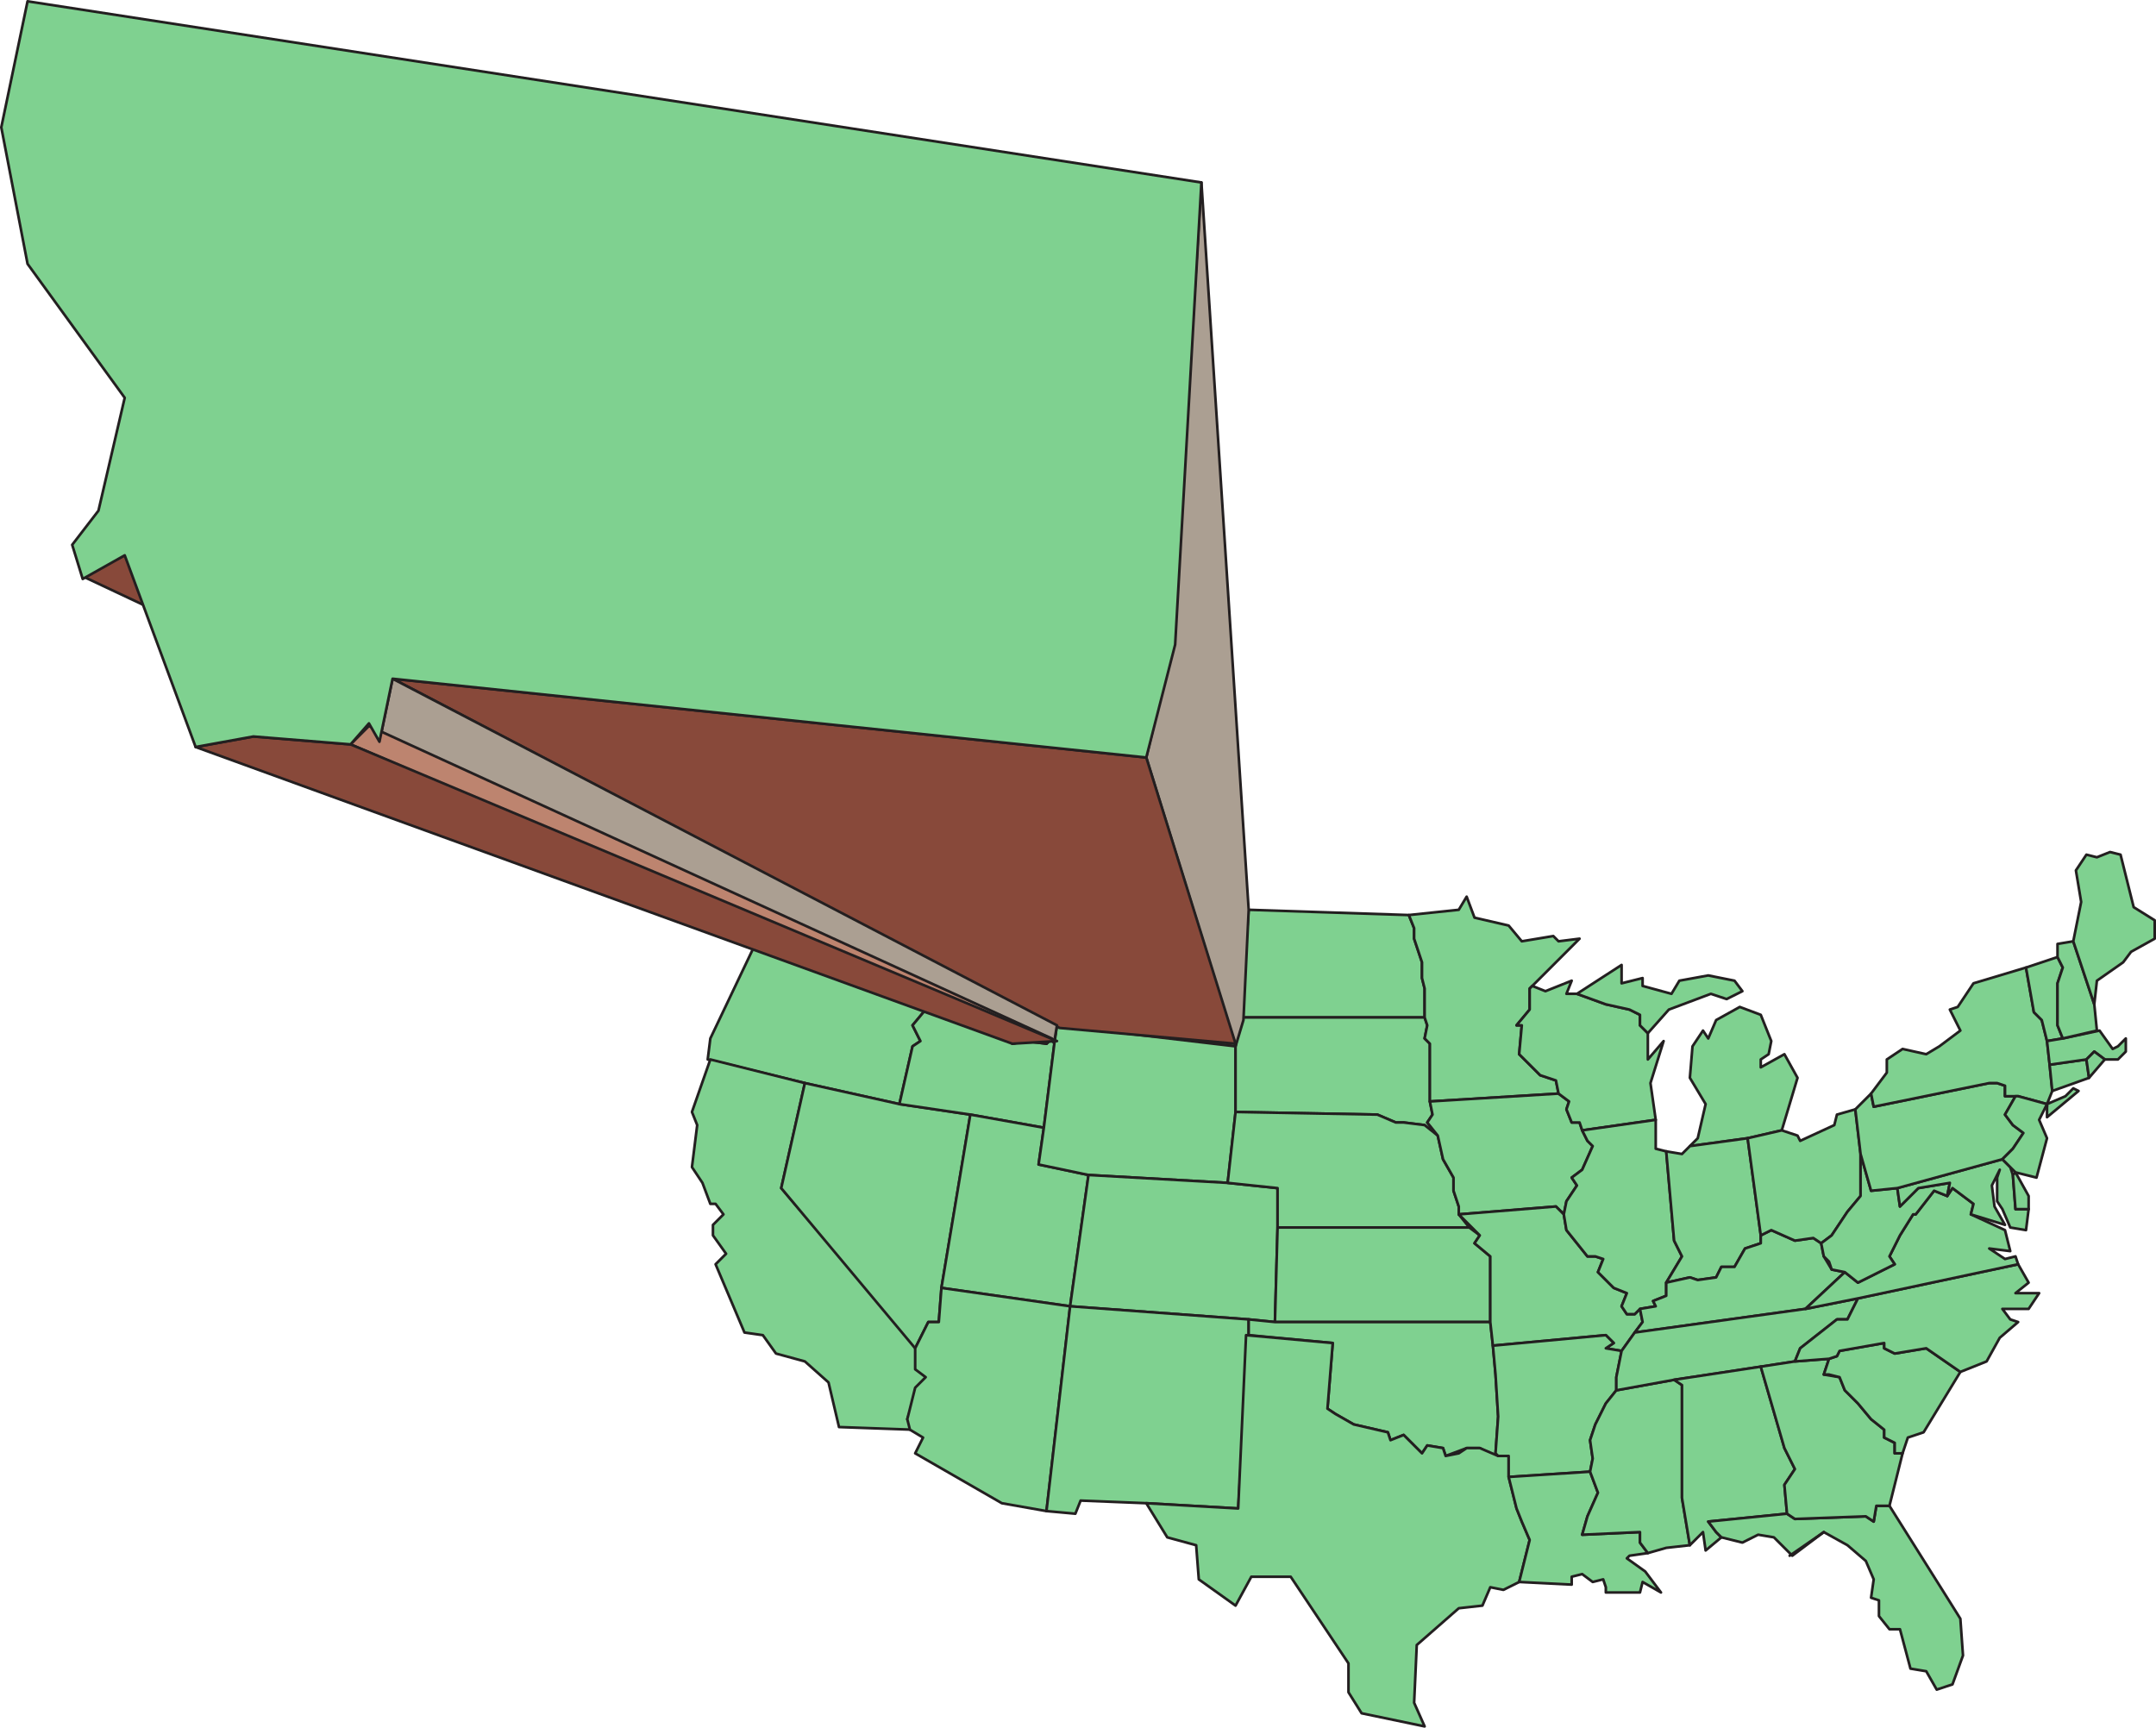 <svg xmlns="http://www.w3.org/2000/svg" width="615.743" height="493.488"><path fill="#7fd190" fill-rule="evenodd" d="m247.868 274.12-12.75.75-3-2.25-9.75-.75.75-3-2.25-4.5-3-3 3-20.25 9.75 3.75-4.5 7.5 3 4.5 7.5-6.75.75-11.25 33.75 8.25-5.25 29.25-18-2.25"/><path fill="none" stroke="#231f20" stroke-linecap="round" stroke-linejoin="round" stroke-miterlimit="10" stroke-width=".75" d="m247.868 274.12-12.75.75-3-2.25-9.75-.75.75-3-2.25-4.5-3-3 3-20.25 9.75 3.75-4.5 7.5 3 4.5 7.5-6.75.75-11.25 33.75 8.25-5.25 29.25zm0 0"/><path fill="#7fd190" fill-rule="evenodd" d="m202.118 302.62.75-6 15-31.5 2.25-.75 3 4.5-1.5 3 9.75.75 3 2.25 12.75-.75 18 2.25 3 7.5-7.5 9 2.25 4.5-2.25 1.5-3.75 16.5-27-6-27.75-6.75"/><path fill="none" stroke="#231f20" stroke-linecap="round" stroke-linejoin="round" stroke-miterlimit="10" stroke-width=".75" d="m202.118 302.62.75-6 15-31.5 2.25-.75 3 4.5-1.5 3 9.75.75 3 2.25 12.75-.75 18 2.25 3 7.5-7.5 9 2.25 4.5-2.25 1.5-3.75 16.5-27-6zm0 0"/><path fill="#7fd190" fill-rule="evenodd" d="m223.118 339.37 39 45.75v6l3 2.25-3 3-3 9 1.5 3-21-.75-3-12.75-6.75-6-8.25-2.25-3.75-5.25-5.25-.75-8.25-19.5 3-3-3.75-5.25v-3l3-3-2.25-3h-1.5l-2.25-6-3-4.5 1.5-12-1.5-3.75 5.25-15 27 6.75-6.75 30"/><path fill="none" stroke="#231f20" stroke-linecap="round" stroke-linejoin="round" stroke-miterlimit="10" stroke-width=".75" d="m223.118 339.37 39 45.75v6l3 2.25-3 3-3 9 1.5 3-21-.75-3-12.75-6.75-6-8.25-2.25-3.75-5.25-5.25-.75-8.25-19.5 3-3-3.75-5.25v-3l3-3-2.25-3h-1.5l-2.25-6-3-4.5 1.5-12-1.5-3.75 5.25-15 27 6.75zm0 0"/><path fill="#7fd190" fill-rule="evenodd" d="m256.868 315.37 20.25 3-8.25 49.5-.75 9.75h-3l-3.75 7.5-38.25-45.75 6.75-30 27 6"/><path fill="none" stroke="#231f20" stroke-linecap="round" stroke-linejoin="round" stroke-miterlimit="10" stroke-width=".75" d="m256.868 315.37 20.25 3-8.25 49.5-.75 9.75h-3l-3.75 7.5-38.25-45.75 6.75-30zm0 0"/><path fill="#7fd190" fill-rule="evenodd" d="m271.118 247.12 6 .75-1.5 8.25 1.5 9 6.75 9-1.5 7.5-1.5 2.25.75 2.25 2.25-1.5 5.25 13.5 3.75-.75 6 .75 1.5-1.5.75 1.5-3 24-21-3.75-20.25-3 3.75-16.5 2.25-1.5-2.25-4.5 7.5-9-3-7.5 6-29.25"/><path fill="none" stroke="#231f20" stroke-linecap="round" stroke-linejoin="round" stroke-miterlimit="10" stroke-width=".75" d="m271.118 247.12 6 .75-1.5 8.25 1.5 9 6.75 9-1.5 7.5-1.5 2.25.75 2.25 2.25-1.5 5.25 13.5 3.75-.75 6 .75 1.5-1.5.75 1.5-3 24-21-3.75-20.25-3 3.75-16.5 2.25-1.5-2.25-4.5 7.5-9-3-7.5zm0 0"/><path fill="#7fd190" fill-rule="evenodd" d="m277.118 318.37 21 3.75-1.5 10.5 14.25 3-5.25 37.5-36.75-5.25 8.25-49.5"/><path fill="none" stroke="#231f20" stroke-linecap="round" stroke-linejoin="round" stroke-miterlimit="10" stroke-width=".75" d="m277.118 318.37 21 3.75-1.5 10.5 14.25 3-5.25 37.5-36.75-5.25zm0 0"/><path fill="#7fd190" fill-rule="evenodd" d="m261.368 385.12 3.75-7.5h3l.75-9.75 36.75 5.25-6.75 58.5-12.75-2.25-24.75-14.25 2.25-4.5-3.75-2.25-.75-3 2.25-9 3-3-3-2.25v-6"/><path fill="none" stroke="#231f20" stroke-linecap="round" stroke-linejoin="round" stroke-miterlimit="10" stroke-width=".75" d="m261.368 385.12 3.75-7.5h3l.75-9.75 36.75 5.25-6.75 58.5-12.75-2.25-24.75-14.25 2.25-4.5-3.75-2.25-.75-3 2.25-9 3-3-3-2.25zm0 0"/><path fill="#7fd190" fill-rule="evenodd" d="m277.118 247.87 79.5 12-2.25 30.75-1.5 8.25-51-6-.75 5.25-.75-1.5-1.5 1.5-6-.75-3.75.75-5.25-13.5-2.25 1.5-.75-2.25 1.5-2.25 1.5-7.5-6.75-9-1.5-9 1.5-8.25"/><path fill="none" stroke="#231f20" stroke-linecap="round" stroke-linejoin="round" stroke-miterlimit="10" stroke-width=".75" d="m277.118 247.87 79.5 12-2.25 30.75-1.5 8.25-51-6-.75 5.25-.75-1.5-1.5 1.5-6-.75-3.75.75-5.25-13.5-2.25 1.5-.75-2.25 1.5-2.25 1.5-7.5-6.75-9-1.5-9zm0 0"/><path fill="#7fd190" fill-rule="evenodd" d="M352.868 298.87v18.75l-2.25 20.25-39.75-2.25-14.25-3 1.5-10.5 3-24 .75-5.25 51 6"/><path fill="none" stroke="#231f20" stroke-linecap="round" stroke-linejoin="round" stroke-miterlimit="10" stroke-width=".75" d="M352.868 298.87v18.75l-2.25 20.25-39.75-2.25-14.25-3 1.5-10.5 3-24 .75-5.25zm0 0"/><path fill="#7fd190" fill-rule="evenodd" d="m310.868 335.62 39.75 2.25 14.25 1.5v11.25l-.75 27-7.5-.75-51-3.75 5.25-37.5"/><path fill="none" stroke="#231f20" stroke-linecap="round" stroke-linejoin="round" stroke-miterlimit="10" stroke-width=".75" d="m310.868 335.62 39.75 2.25 14.25 1.5v11.25l-.75 27-7.5-.75-51-3.75zm0 0"/><path fill="#7fd190" fill-rule="evenodd" d="m305.618 373.12 51 3.75v4.5l-3 49.5-26.25-1.5-18.75-.75-1.5 3.75-8.25-.75 6.75-58.5"/><path fill="none" stroke="#231f20" stroke-linecap="round" stroke-linejoin="round" stroke-miterlimit="10" stroke-width=".75" d="m305.618 373.12 51 3.75v4.5l-3 49.5-26.25-1.5-18.75-.75-1.5 3.75-8.25-.75zm0 0"/><path fill="#7fd190" fill-rule="evenodd" d="m356.618 259.87 45.75 1.5 1.5 3.75v3l2.25 6.75v4.5l.75 3v8.25h-52.5l2.25-30.75"/><path fill="none" stroke="#231f20" stroke-linecap="round" stroke-linejoin="round" stroke-miterlimit="10" stroke-width=".75" d="m356.618 259.87 45.75 1.5 1.5 3.75v3l2.25 6.75v4.5l.75 3v8.25h-52.5zm0 0"/><path fill="#7fd190" fill-rule="evenodd" d="M354.368 290.62h52.5l.75 2.25-.75 3.75 1.5 1.5v16.5l.75 3.75-1.5 2.25 3 3.75-3.75-3-6-.75h-2.25l-5.25-2.25-40.5-.75v-18.75l1.5-8.25"/><path fill="none" stroke="#231f20" stroke-linecap="round" stroke-linejoin="round" stroke-miterlimit="10" stroke-width=".75" d="M354.368 290.62h52.5l.75 2.25-.75 3.75 1.5 1.5v16.5l.75 3.75-1.5 2.25 3 3.75-3.75-3-6-.75h-2.25l-5.25-2.25-40.5-.75v-18.75zm0 0"/><path fill="#7fd190" fill-rule="evenodd" d="m364.868 339.37-14.25-1.5 2.25-20.25 40.5.75 5.25 2.25h2.25l6 .75 3.75 3 1.5 6.75 3 5.25v3.75l1.5 4.5v2.25l3 3.75h-54.75v-11.25"/><path fill="none" stroke="#231f20" stroke-linecap="round" stroke-linejoin="round" stroke-miterlimit="10" stroke-width=".75" d="m364.868 339.37-14.25-1.5 2.25-20.25 40.5.75 5.25 2.25h2.25l6 .75 3.75 3 1.5 6.75 3 5.25v3.75l1.5 4.5v2.25l3 3.75h-54.75zm0 0"/><path fill="#7fd190" fill-rule="evenodd" d="M364.868 350.62h54.75l3 2.25-1.5 2.25 4.5 3.75v18.75h-61.5l.75-27"/><path fill="none" stroke="#231f20" stroke-linecap="round" stroke-linejoin="round" stroke-miterlimit="10" stroke-width=".75" d="M364.868 350.62h54.75l3 2.25-1.5 2.25 4.5 3.75v18.75h-61.5zm0 0"/><path fill="#7fd190" fill-rule="evenodd" d="M364.118 377.62h61.5l.75 6.75.75 8.25.75 12-.75 10.5.75.75-2.25-.75-3-1.5h-3.75l-6 2.25-.75-2.25-4.5-.75-1.5 2.25-5.25-5.25-3.75 1.5-.75-2.25-9.75-2.25-5.25-3-2.25-1.5 1.5-18.75-24-2.25v-4.5l7.5.75"/><path fill="none" stroke="#231f20" stroke-linecap="round" stroke-linejoin="round" stroke-miterlimit="10" stroke-width=".75" d="M364.118 377.62h61.5l.75 6.75.75 8.25.75 12-.75 10.5.75.75-2.25-.75-3-1.5h-3.75l-6 2.25-.75-2.25-4.5-.75-1.5 2.25-5.25-5.25-3.75 1.5-.75-2.25-9.75-2.25-5.25-3-2.25-1.5 1.5-18.75-24-2.25v-4.5zm0 0"/><path fill="#7fd190" fill-rule="evenodd" d="m355.868 381.37 24.75 2.25-1.5 18.75 2.25 1.5 5.25 3 9.75 2.25.75 2.25 3.75-1.5 5.25 5.25 1.5-2.25 4.5.75.75 2.25 3.75-.75 2.25-1.5h3.75l5.25 2.25h3v6l2.25 9 1.5 3.75 2.25 5.25-3 12-4.5 2.25-3.75-.75-2.25 5.25-6.75.75-12 10.5-.75 16.5 3 6.75-18-3.75-3.75-6v-8.25l-16.5-24.75h-11.25l-4.5 8.25-10.5-7.5-.75-9.75-8.25-2.25-6-9.75 26.25 1.5 2.25-49.5"/><path fill="none" stroke="#231f20" stroke-linecap="round" stroke-linejoin="round" stroke-miterlimit="10" stroke-width=".75" d="m355.868 381.37 24.75 2.25-1.5 18.75 2.25 1.5 5.25 3 9.75 2.25.75 2.25 3.75-1.5 5.25 5.25 1.5-2.25 4.5.75.75 2.25 3.75-.75 2.25-1.5h3.75l5.25 2.25h3v6l2.25 9 1.5 3.75 2.25 5.25-3 12-4.5 2.25-3.75-.75-2.25 5.25-6.75.75-12 10.5-.75 16.5 3 6.75-18-3.75-3.75-6v-8.25l-16.5-24.75h-11.25l-4.5 8.25-10.5-7.5-.75-9.75-8.25-2.25-6-9.75 26.25 1.5zm0 0"/><path fill="#7fd190" fill-rule="evenodd" d="M436.868 282.37v6l-3.75 4.5h1.5l-.75 8.25 6 6 4.5 1.5.75 3.75-36.75 2.25v-16.5l-1.5-1.5.75-3.75-.75-2.25v-8.25l-.75-3v-4.5l-2.25-6.75v-3l-1.5-3.75 14.25-1.5 2.25-3.75 2.25 6 9.75 2.25 3.75 4.5 9-1.5 1.5 1.5 6-.75-14.25 14.25"/><path fill="none" stroke="#231f20" stroke-linecap="round" stroke-linejoin="round" stroke-miterlimit="10" stroke-width=".75" d="M436.868 282.37v6l-3.75 4.5h1.5l-.75 8.25 6 6 4.5 1.5.75 3.75-36.75 2.25v-16.5l-1.5-1.5.75-3.75-.75-2.25v-8.25l-.75-3v-4.5l-2.25-6.75v-3l-1.5-3.75 14.25-1.5 2.25-3.75 2.25 6 9.75 2.25 3.75 4.5 9-1.5 1.5 1.5 6-.75zm0 0"/><path fill="#7fd190" fill-rule="evenodd" d="M448.868 320.62h2.25l.75 2.25 1.5 3 1.5 1.5-3 6.75-3 2.25 1.5 2.25-3 4.5-.75 3.75-2.25-2.25-27.75 2.25v-2.25l-1.5-4.5v-3.75l-3-5.25-1.5-6.75-3-3.75 1.5-2.25-.75-3.75 36.75-2.25 3 2.25-.75 2.25 1.5 3.75"/><path fill="none" stroke="#231f20" stroke-linecap="round" stroke-linejoin="round" stroke-miterlimit="10" stroke-width=".75" d="M448.868 320.62h2.25l.75 2.25 1.5 3 1.5 1.5-3 6.75-3 2.25 1.5 2.25-3 4.5-.75 3.75-2.25-2.25-27.75 2.25v-2.25l-1.5-4.5v-3.75l-3-5.25-1.5-6.75-3-3.75 1.5-2.25-.75-3.75 36.75-2.25 3 2.25-.75 2.25zm0 0"/><path fill="#7fd190" fill-rule="evenodd" d="m458.618 381.37-32.25 3-.75-6.75v-18.75l-4.5-3.75 1.5-2.25-6-6 27.75-2.25 2.25 2.25.75 4.5 6 7.5h2.25l2.25.75-1.5 3.75 4.5 4.5 3.75 1.5-1.5 3.75 1.5 2.25h2.25l1.5-1.5.75 3.75-2.25 3-3.75 5.25-4.5-.75 2.25-1.5-2.25-2.25"/><path fill="none" stroke="#231f20" stroke-linecap="round" stroke-linejoin="round" stroke-miterlimit="10" stroke-width=".75" d="m458.618 381.37-32.25 3-.75-6.75v-18.75l-4.5-3.75 1.5-2.25-6-6 27.75-2.25 2.25 2.25.75 4.5 6 7.5h2.25l2.25.75-1.5 3.75 4.5 4.5 3.75 1.5-1.5 3.75 1.5 2.25h2.25l1.5-1.5.75 3.75-2.25 3-3.75 5.25-4.5-.75 2.25-1.5zm0 0"/><path fill="#7fd190" fill-rule="evenodd" d="m458.618 385.12 4.5.75-1.5 7.5v3.75l-3 3.75-3 6-1.5 4.5.75 5.25-.75 3.75-23.25 1.5v-6h-3l-.75-.75.75-10.5-.75-12-.75-8.25 32.25-3 2.25 2.25-2.25 1.5"/><path fill="none" stroke="#231f20" stroke-linecap="round" stroke-linejoin="round" stroke-miterlimit="10" stroke-width=".75" d="m458.618 385.12 4.5.75-1.5 7.5v3.75l-3 3.75-3 6-1.5 4.5.75 5.25-.75 3.75-23.25 1.5v-6h-3l-.75-.75.75-10.5-.75-12-.75-8.25 32.25-3 2.25 2.25zm0 0"/><path fill="#7fd190" fill-rule="evenodd" d="m454.118 420.37 2.25 6-3 6.75-1.5 5.25 16.5-.75v3l2.25 3-5.25.75-.75.75 5.25 3.75 4.5 6-5.25-3-.75 3h-9.75v-1.5l-.75-2.25-3 .75-3-2.25-3 .75v2.25l-15-.75 3-12-2.25-5.25-1.5-3.75-2.25-9 23.25-1.5"/><path fill="none" stroke="#231f20" stroke-linecap="round" stroke-linejoin="round" stroke-miterlimit="10" stroke-width=".75" d="m454.118 420.37 2.25 6-3 6.75-1.5 5.25 16.5-.75v3l2.25 3-5.25.75-.75.75 5.25 3.75 4.5 6-5.25-3-.75 3h-9.75v-1.5l-.75-2.25-3 .75-3-2.25-3 .75v2.25l-15-.75 3-12-2.25-5.25-1.5-3.75-2.25-9zm0 0"/><path fill="#7fd190" fill-rule="evenodd" d="m441.368 283.12 7.5-3-1.5 3.75h3l8.25 3 6.75 1.5 3 1.5v3l2.25 2.25v7.5l4.5-5.25-3.75 12 1.5 10.5-21 3-.75-2.25h-2.25l-1.5-3.75.75-2.25-3-2.25-.75-3.75-4.5-1.5-6-6 .75-8.25h-1.5l3.75-4.5v-6l.75-.75 3.75 1.5"/><path fill="none" stroke="#231f20" stroke-linecap="round" stroke-linejoin="round" stroke-miterlimit="10" stroke-width=".75" d="m441.368 283.12 7.5-3-1.5 3.75h3l8.25 3 6.75 1.5 3 1.5v3l2.25 2.25v7.5l4.5-5.25-3.75 12 1.5 10.5-21 3-.75-2.25h-2.25l-1.5-3.75.75-2.25-3-2.25-.75-3.75-4.5-1.5-6-6 .75-8.25h-1.5l3.75-4.5v-6l.75-.75zm0 0"/><path fill="#7fd190" fill-rule="evenodd" d="m446.618 346.87.75-3.75 3-4.5-1.5-2.25 3-2.25 3-6.75-1.5-1.5-1.5-3 21-3v8.25l3 .75 2.25 25.5 2.25 4.5-4.5 7.5v3.75l-3.75 1.5.75 1.5-4.5.75-1.5 1.5h-2.25l-1.5-2.25 1.5-3.75-3.75-1.5-4.5-4.5 1.5-3.75-2.25-.75h-2.25l-6-7.5-.75-4.5"/><path fill="none" stroke="#231f20" stroke-linecap="round" stroke-linejoin="round" stroke-miterlimit="10" stroke-width=".75" d="m446.618 346.87.75-3.75 3-4.5-1.5-2.25 3-2.25 3-6.75-1.5-1.5-1.5-3 21-3v8.25l3 .75 2.25 25.5 2.25 4.5-4.5 7.5v3.75l-3.75 1.5.75 1.5-4.5.75-1.5 1.5h-2.25l-1.5-2.25 1.5-3.75-3.75-1.5-4.5-4.5 1.5-3.75-2.25-.75h-2.25l-6-7.5zm0 0"/><path fill="#7fd190" fill-rule="evenodd" d="m461.618 397.12 16.5-3 2.25 1.5v32.25l2.25 13.5-6.75.75-5.25 1.5-2.25-3v-3l-16.5.75 1.5-5.25 3-6.75-2.25-6 .75-3.75-.75-5.25 1.5-4.5 3-6 3-3.75"/><path fill="none" stroke="#231f20" stroke-linecap="round" stroke-linejoin="round" stroke-miterlimit="10" stroke-width=".75" d="m461.618 397.12 16.5-3 2.25 1.5v32.25l2.25 13.5-6.75.75-5.25 1.5-2.25-3v-3l-16.5.75 1.5-5.25 3-6.75-2.25-6 .75-3.75-.75-5.25 1.5-4.5 3-6zm0 0"/><path fill="#7fd190" fill-rule="evenodd" d="m463.118 280.87 6-1.5v2.25l8.25 2.25 2.25-3.75 8.25-1.5 7.5 1.5 2.25 3-4.5 2.25-4.5-1.5-12 4.5-6 6.75-2.25-2.25v-3l-3-1.5-6.75-1.5-8.25-3 12.75-8.25v5.25"/><path fill="none" stroke="#231f20" stroke-linecap="round" stroke-linejoin="round" stroke-miterlimit="10" stroke-width=".75" d="m463.118 280.87 6-1.5v2.25l8.25 2.25 2.25-3.75 8.25-1.5 7.5 1.5 2.25 3-4.5 2.25-4.5-1.5-12 4.5-6 6.75-2.25-2.25v-3l-3-1.5-6.75-1.5-8.25-3 12.75-8.25zm0 0"/><path fill="#7fd190" fill-rule="evenodd" d="m496.868 287.62 6 2.25 3 7.5-.75 3.75-2.25 1.5v2.25l6.75-3.75 3.75 6.75-4.5 15-9.75 2.25-16.5 2.25 2.25-2.25 2.25-9.75-4.5-7.5.75-9 3-4.5 1.5 2.25 2.25-5.25 6.75-3.75"/><path fill="none" stroke="#231f20" stroke-linecap="round" stroke-linejoin="round" stroke-miterlimit="10" stroke-width=".75" d="m496.868 287.62 6 2.25 3 7.5-.75 3.75-2.25 1.5v2.25l6.75-3.75 3.75 6.75-4.5 15-9.75 2.25-16.5 2.25 2.25-2.25 2.25-9.75-4.5-7.5.75-9 3-4.5 1.5 2.25 2.25-5.25zm0 0"/><path fill="#7fd190" fill-rule="evenodd" d="m482.618 327.37 16.5-2.25 3.75 27.75v2.25l-4.5 1.5-3 5.25h-3.75l-1.5 3-5.25.75-2.25-.75-6.75 1.5 4.5-7.5-2.25-4.5-2.25-25.5 4.5.75 2.25-2.25"/><path fill="none" stroke="#231f20" stroke-linecap="round" stroke-linejoin="round" stroke-miterlimit="10" stroke-width=".75" d="m482.618 327.37 16.5-2.25 3.75 27.75v2.25l-4.5 1.5-3 5.25h-3.75l-1.5 3-5.25.75-2.25-.75-6.75 1.5 4.5-7.5-2.25-4.5-2.25-25.5 4.5.75zm0 0"/><path fill="#7fd190" fill-rule="evenodd" d="m469.118 377.62-.75-3.75 4.5-.75-.75-1.5 3.75-1.5v-3.75l6.75-1.5 2.25.75 5.25-.75 1.5-3h3.75l3-5.25 4.5-1.5v-2.25l3-1.5 6.75 3 5.25-.75 2.25 1.5.75 3.75 2.25 3.75 3.75.75-11.25 10.5-48.75 6.75 2.25-3"/><path fill="none" stroke="#231f20" stroke-linecap="round" stroke-linejoin="round" stroke-miterlimit="10" stroke-width=".75" d="m469.118 377.62-.75-3.75 4.5-.75-.75-1.5 3.75-1.5v-3.75l6.75-1.5 2.25.75 5.25-.75 1.5-3h3.75l3-5.25 4.5-1.5v-2.25l3-1.5 6.75 3 5.25-.75 2.25 1.5.75 3.75 2.25 3.75 3.75.75-11.25 10.5-48.75 6.75zm0 0"/><path fill="#7fd190" fill-rule="evenodd" d="m463.118 385.87 3.75-5.25 48.75-6.75 15-3-3 6h-3l-10.5 8.25-1.5 3.75-9.75 1.5-24.75 3.75-16.5 3v-3.75l1.5-7.5"/><path fill="none" stroke="#231f20" stroke-linecap="round" stroke-linejoin="round" stroke-miterlimit="10" stroke-width=".75" d="m463.118 385.87 3.75-5.25 48.75-6.75 15-3-3 6h-3l-10.5 8.25-1.5 3.75-9.75 1.5-24.75 3.75-16.5 3v-3.75zm0 0"/><path fill="#7fd190" fill-rule="evenodd" d="m509.618 413.62 3 6-3 4.5.75 8.25-22.5 2.25 2.25 3 1.5 1.5-4.5 3.75-.75-5.25-3.75 3.75-2.25-13.5v-32.25l-2.25-1.5 24.75-3.75 6.75 23.25"/><path fill="none" stroke="#231f20" stroke-linecap="round" stroke-linejoin="round" stroke-miterlimit="10" stroke-width=".75" d="m509.618 413.62 3 6-3 4.5.75 8.25-22.5 2.25 2.25 3 1.5 1.5-4.5 3.75-.75-5.25-3.75 3.75-2.25-13.5v-32.25l-2.25-1.5 24.75-3.75zm0 0"/><path fill="#7fd190" fill-rule="evenodd" d="m487.868 434.62 22.5-2.25 2.25 1.5 20.25-.75 2.25 1.5.75-4.5h3.75l16.5 26.25 3.75 6 .75 10.5-3 8.25-4.5 1.5-3-5.25-4.5-.75-3-11.25h-3l-3-3.75v-4.5l-2.25-.75.75-5.25-2.25-5.25-5.25-4.5-6.75-3.75-9 6.75-5.25-5.25-4.5-.75-4.5 2.25-6-1.5-1.5-1.5-2.25-3"/><path fill="none" stroke="#231f20" stroke-linecap="round" stroke-linejoin="round" stroke-miterlimit="10" stroke-width=".75" d="m487.868 434.62 22.5-2.25 2.25 1.5 20.25-.75 2.25 1.5.75-4.5h3.75l16.5 26.25 3.75 6 .75 10.5-3 8.25-4.5 1.5-3-5.25-4.5-.75-3-11.25h-3l-3-3.75v-4.5l-2.25-.75.75-5.25-2.25-5.25-5.25-4.5-6.75-3.75-9 6.75-5.25-5.25-4.5-.75-4.5 2.25-6-1.5-1.5-1.5zm0 0"/><path fill="#7fd190" fill-rule="evenodd" d="m508.868 322.87 4.5 1.5.75 1.5 9.75-4.5.75-3 5.25-1.5 1.5 12.75v12l-3.75 4.5-4.5 6.75-3 2.25-2.25-1.5-5.25.75-6.75-3-3 1.5-3.75-27.75 9.75-2.25"/><path fill="none" stroke="#231f20" stroke-linecap="round" stroke-linejoin="round" stroke-miterlimit="10" stroke-width=".75" d="m508.868 322.87 4.5 1.5.75 1.5 9.75-4.5.75-3 5.25-1.5 1.5 12.75v12l-3.75 4.5-4.5 6.75-3 2.25-2.25-1.5-5.25.75-6.75-3-3 1.5-3.75-27.75zm0 0"/><path fill="#7fd190" fill-rule="evenodd" d="m502.868 390.37 9.75-1.5 9.75-.75-1.5 4.5 4.5.75 1.5 3.75 3.75 3.75 3.75 4.5 3.75 3v2.25l3 1.5v3h2.25l-3.75 15h-3.75l-.75 4.5-2.25-1.5-20.25.75-2.25-1.5-.75-8.25 3-4.5-3-6-6.75-23.25"/><path fill="none" stroke="#231f20" stroke-linecap="round" stroke-linejoin="round" stroke-miterlimit="10" stroke-width=".75" d="m502.868 390.37 9.75-1.5 9.75-.75-1.5 4.5 4.5.75 1.5 3.75 3.75 3.75 3.75 4.5 3.75 3v2.25l3 1.5v3h2.25l-3.75 15h-3.75l-.75 4.5-2.25-1.5-20.25.75-2.25-1.5-.75-8.25 3-4.5-3-6zm0 0"/><path fill="#7fd190" fill-rule="evenodd" d="M543.368 415.12h-2.25v-3l-3-1.5v-2.25l-3.75-3-3.75-4.5-3.75-3.75-1.5-3.75-3-.75h-1.5l1.5-4.5 2.25-.75.75-1.5 12.75-2.25v1.5l3 1.5 9-1.5 9.75 6.75-10.5 17.25-4.5 1.5-1.5 4.5"/><path fill="none" stroke="#231f20" stroke-linecap="round" stroke-linejoin="round" stroke-miterlimit="10" stroke-width=".75" d="M543.368 415.12h-2.25v-3l-3-1.5v-2.25l-3.75-3-3.75-4.5-3.75-3.75-1.5-3.75-3-.75h-1.5l1.5-4.5 2.25-.75.75-1.5 12.75-2.25v1.5l3 1.5 9-1.5 9.75 6.75-10.5 17.25-4.5 1.5zm0 0"/><path fill="#7fd190" fill-rule="evenodd" d="m576.368 361.12 3 5.25-3.75 3h6.75l-3 4.5h-7.5l2.25 3 2.25.75-5.25 4.5-3.75 6.75-7.5 3-9.75-6.75-9 1.5-3-1.5v-1.5l-12.75 2.25-.75 1.5-2.25.75-9.75.75 1.5-3.75 10.5-8.25h3l3-6 45.75-9.75"/><path fill="none" stroke="#231f20" stroke-linecap="round" stroke-linejoin="round" stroke-miterlimit="10" stroke-width=".75" d="m576.368 361.12 3 5.25-3.75 3h6.75l-3 4.5h-7.5l2.25 3 2.25.75-5.25 4.5-3.75 6.75-7.5 3-9.75-6.75-9 1.5-3-1.5v-1.5l-12.75 2.25-.75 1.5-2.25.75-9.75.75 1.5-3.75 10.5-8.25h3l3-6zm0 0"/><path fill="#7fd190" fill-rule="evenodd" d="m515.618 373.87 11.25-10.5 3.75 3 10.5-5.25-1.5-2.25 3-6 3.75-6h.75l5.25-6.75 3.75 1.5 1.5-2.25 6 4.5-.75 3 9.75 4.5 1.5 6-6-.75 4.5 3 3-.75.75 2.25-45.75 9.75-15 3"/><path fill="none" stroke="#231f20" stroke-linecap="round" stroke-linejoin="round" stroke-miterlimit="10" stroke-width=".75" d="m515.618 373.87 11.25-10.5 3.75 3 10.5-5.25-1.5-2.25 3-6 3.75-6h.75l5.25-6.75 3.75 1.5 1.5-2.25 6 4.5-.75 3 9.75 4.5 1.5 6-6-.75 4.5 3 3-.75.75 2.25-45.75 9.75zm0 0"/><path fill="#7fd190" fill-rule="evenodd" d="m526.868 363.37-3.75-.75-.75-2.25-1.5-1.5-.75-3.75 3-2.25 4.5-6.75 3.75-4.5v-12l3 10.5 7.5-.75.75 5.25 5.25-5.25 9-1.5-.75 3.75-3.75-1.5-5.25 6.75h-.75l-3.75 6-3 6 1.5 2.25-10.5 5.25-3.75-3"/><path fill="none" stroke="#231f20" stroke-linecap="round" stroke-linejoin="round" stroke-miterlimit="10" stroke-width=".75" d="m526.868 363.37-3.75-.75-.75-2.25-1.5-1.5-.75-3.75 3-2.25 4.5-6.75 3.75-4.5v-12l3 10.5 7.5-.75.75 5.25 5.25-5.25 9-1.5-.75 3.75-3.75-1.5-5.25 6.75h-.75l-3.75 6-3 6 1.5 2.25-10.5 5.25zm0 0"/><path fill="#7fd190" fill-rule="evenodd" d="m541.868 339.37 30-8.25 2.25 2.25.75 2.25.75 9.75h3.75l-.75 6-4.5-.75-2.25-5.25-1.5-2.25v-6.75l.75-2.25-2.25 4.5.75 6 3 5.25-9.75-3 .75-3-6-4.5-1.5 2.25.75-3.75-9 1.5-5.25 5.25-.75-5.25"/><path fill="none" stroke="#231f20" stroke-linecap="round" stroke-linejoin="round" stroke-miterlimit="10" stroke-width=".75" d="m541.868 339.37 30-8.25 2.25 2.25.75 2.25.75 9.75h3.75l-.75 6-4.5-.75-2.25-5.25-1.5-2.25v-6.75l.75-2.25-2.25 4.5.75 6 3 5.25-9.75-3 .75-3-6-4.5-1.5 2.25.75-3.75-9 1.5-5.25 5.25zm0 0"/><path fill="#7fd190" fill-rule="evenodd" d="m575.618 334.87 3.75 6.75v3.75h-3.75l-.75-9.75.75-.75"/><path fill="none" stroke="#231f20" stroke-linecap="round" stroke-linejoin="round" stroke-miterlimit="10" stroke-width=".75" d="m575.618 334.87 3.75 6.75v3.75h-3.75l-.75-9.75zm0 0"/><path fill="#7fd190" fill-rule="evenodd" d="m529.868 316.87 4.5-4.5.75 3.75 33-6.75h2.25l2.25.75v3h3l-3 5.25 2.25 3 3 2.25-3 4.5-3 3-30 8.25-7.5.75-3-10.5-1.5-12.75"/><path fill="none" stroke="#231f20" stroke-linecap="round" stroke-linejoin="round" stroke-miterlimit="10" stroke-width=".75" d="m529.868 316.87 4.5-4.5.75 3.75 33-6.75h2.25l2.25.75v3h3l-3 5.25 2.25 3 3 2.25-3 4.5-3 3-30 8.25-7.5.75-3-10.5zm0 0"/><path fill="#7fd190" fill-rule="evenodd" d="M538.868 306.37v-3.75l4.5-3 6.75 1.5 3.75-2.25 6-4.5-3-6 2.25-.75 4.5-6.75 15-4.5 2.25 12.75 2.25 2.25 1.5 6 .75 6.75.75 7.5-1.5 3.75 5.25-2.25 2.25-2.25 1.5.75-9 7.5v-3.75l-8.25-2.25h-3.75v-3l-2.25-.75h-2.25l-33 6.75-.75-3.75 4.5-6"/><path fill="none" stroke="#231f20" stroke-linecap="round" stroke-linejoin="round" stroke-miterlimit="10" stroke-width=".75" d="M538.868 306.37v-3.75l4.5-3 6.75 1.5 3.75-2.25 6-4.5-3-6 2.25-.75 4.5-6.75 15-4.5 2.25 12.75 2.25 2.25 1.5 6 .75 6.75.75 7.5-1.5 3.75 5.25-2.25 2.25-2.25 1.5.75-9 7.5v-3.75l-8.25-2.25h-3.75v-3l-2.25-.75h-2.25l-33 6.75-.75-3.75zm0 0"/><path fill="#7fd190" fill-rule="evenodd" d="m574.118 333.37-2.25-2.25 3-3 3-4.5-3-2.25-2.25-3 3-5.25h.75l8.25 2.25v.75-.75l-2.25 4.5 2.25 5.25-3 11.25-6-1.5-1.5-1.5"/><path fill="none" stroke="#231f20" stroke-linecap="round" stroke-linejoin="round" stroke-miterlimit="10" stroke-width=".75" d="m574.118 333.37-2.25-2.25 3-3 3-4.5-3-2.25-2.25-3 3-5.25h.75l8.25 2.25v.75-.75l-2.25 4.5 2.25 5.25-3 11.25-6-1.5zm0 0"/><path fill="#7fd190" fill-rule="evenodd" d="m578.618 276.37 9-3 1.5 3-1.5 4.5v12l1.5 3.75-4.5.75-1.5-6-2.25-2.25-2.25-12.75"/><path fill="none" stroke="#231f20" stroke-linecap="round" stroke-linejoin="round" stroke-miterlimit="10" stroke-width=".75" d="m578.618 276.37 9-3 1.5 3-1.5 4.5v12l1.5 3.75-4.5.75-1.5-6-2.25-2.25zm0 0"/><path fill="#7fd190" fill-rule="evenodd" d="m585.368 304.12 10.5-1.5.75 5.25-10.5 3.75-.75-7.5"/><path fill="none" stroke="#231f20" stroke-linecap="round" stroke-linejoin="round" stroke-miterlimit="10" stroke-width=".75" d="m585.368 304.12 10.5-1.5.75 5.25-10.5 3.75zm0 0"/><path fill="#7fd190" fill-rule="evenodd" d="m589.118 296.62 10.5-2.25 3.75 5.25 1.5-.75 2.25-2.25v3.75l-2.25 2.25h-3.75l-3-2.25-2.25 2.25-10.5 1.5-.75-6.75 4.5-.75"/><path fill="none" stroke="#231f20" stroke-linecap="round" stroke-linejoin="round" stroke-miterlimit="10" stroke-width=".75" d="m589.118 296.62 10.5-2.25 3.75 5.25 1.5-.75 2.25-2.25v3.75l-2.25 2.25h-3.75l-3-2.25-2.25 2.25-10.5 1.5-.75-6.75zm0 0"/><path fill="#7fd190" fill-rule="evenodd" d="m601.118 302.62-4.5 5.25-.75-5.25 2.25-2.25 3 2.25"/><path fill="none" stroke="#231f20" stroke-linecap="round" stroke-linejoin="round" stroke-miterlimit="10" stroke-width=".75" d="m601.118 302.62-4.5 5.25-.75-5.25 2.25-2.25zm0 0"/><path fill="#7fd190" fill-rule="evenodd" d="m587.618 269.62 4.5-.75 6 18 .75 7.5-9.75 2.25-1.5-3.75v-12l1.5-4.5-1.5-3v-3.75"/><path fill="none" stroke="#231f20" stroke-linecap="round" stroke-linejoin="round" stroke-miterlimit="10" stroke-width=".75" d="m587.618 269.62 4.5-.75 6 18 .75 7.5-9.75 2.25-1.5-3.75v-12l1.5-4.5-1.5-3zm0 0"/><path fill="#7fd190" fill-rule="evenodd" d="m598.868 244.87 3.75-1.5 3 .75 3.75 15 6 3.75v5.25l-6.75 3.75-2.25 3-7.5 5.25-.75 6.75-6-18 2.25-11.25-1.5-9 3-4.5 3 .75"/><path fill="none" stroke="#231f20" stroke-linecap="round" stroke-linejoin="round" stroke-miterlimit="10" stroke-width=".75" d="m598.868 244.87 3.75-1.5 3 .75 3.75 15 6 3.75v5.25l-6.75 3.75-2.25 3-7.5 5.25-.75 6.75-6-18 2.25-11.25-1.5-9 3-4.5zm0 0"/><path fill="#7fd190" fill-rule="evenodd" d="m511.118 444.37 9.75-6.75-9.75 6.75"/><path fill="none" stroke="#231f20" stroke-linecap="round" stroke-linejoin="round" stroke-miterlimit="10" stroke-width=".75" d="m511.118 444.37 9.75-6.75zm0 0"/><path fill="#88493a" fill-rule="evenodd" d="m284.618 285.37-249-126.75-12 6 258 121.5 3-.75"/><path fill="none" stroke="#231f20" stroke-linecap="round" stroke-linejoin="round" stroke-miterlimit="10" stroke-width=".75" d="m284.618 285.37-249-126.75-12 6 258 121.5zm0 0"/><path fill="#ab9f92" fill-rule="evenodd" d="m356.618 259.87-13.5-207.75-8.25 132.75-7.5 31.5 25.5 82.5 2.25-7.5 1.5-31.5"/><path fill="none" stroke="#231f20" stroke-linecap="round" stroke-linejoin="round" stroke-miterlimit="10" stroke-width=".75" d="m356.618 259.87-13.5-207.75-8.25 132.75-7.5 31.5 25.5 82.5 2.25-7.5zm0 0"/><path fill="#88493a" fill-rule="evenodd" d="m352.868 298.12-25.5-81.75-215.25-22.5 190.5 99.75 50.25 4.5"/><path fill="none" stroke="#231f20" stroke-linecap="round" stroke-linejoin="round" stroke-miterlimit="10" stroke-width=".75" d="m352.868 298.12-25.5-81.75-215.25-22.5 190.5 99.75zm0 0"/><path fill="#ab9f92" fill-rule="evenodd" d="m301.868 292.87-189.75-99-3.75 18 192.75 85.5.75-4.5"/><path fill="none" stroke="#231f20" stroke-linecap="round" stroke-linejoin="round" stroke-miterlimit="10" stroke-width=".75" d="m301.868 292.87-189.75-99-3.75 18 192.75 85.5zm0 0"/><path fill="#bd846f" fill-rule="evenodd" d="m298.868 298.12 1.5-1.5-195-89.25-5.25 5.25 198.75 85.5"/><path fill="none" stroke="#231f20" stroke-linecap="round" stroke-linejoin="round" stroke-miterlimit="10" stroke-width=".75" d="m298.868 298.12 1.5-1.5-195-89.25-5.25 5.25zm0 0"/><path fill="#88493a" fill-rule="evenodd" d="m301.868 297.37-201.75-84.75-27.75-2.25-16.5 3 233.25 84.75 12.75-.75"/><path fill="none" stroke="#231f20" stroke-linecap="round" stroke-linejoin="round" stroke-miterlimit="10" stroke-width=".75" d="m301.868 297.37-201.75-84.75-27.75-2.25-16.5 3 233.25 84.75zm0 0"/><path fill="#7fd190" fill-rule="evenodd" d="m7.868.37 335.25 51.75-7.5 132-8.25 32.25-215.25-22.5-3.75 18-3-5.25-5.25 6-27.75-2.25-16.5 3-20.25-54.75-12 6.75-3-9.75 7.5-9.75 7.5-32.25-27.75-38.25-7.5-39 7.5-36"/><path fill="none" stroke="#231f20" stroke-linecap="round" stroke-linejoin="round" stroke-miterlimit="10" stroke-width=".75" d="m7.868.37 335.25 51.75-7.5 132-8.25 32.25-215.25-22.5-3.75 18-3-5.25-5.25 6-27.75-2.25-16.5 3-20.25-54.75-12 6.75-3-9.75 7.5-9.75 7.5-32.25-27.75-38.25-7.5-39zm0 0"/></svg>

